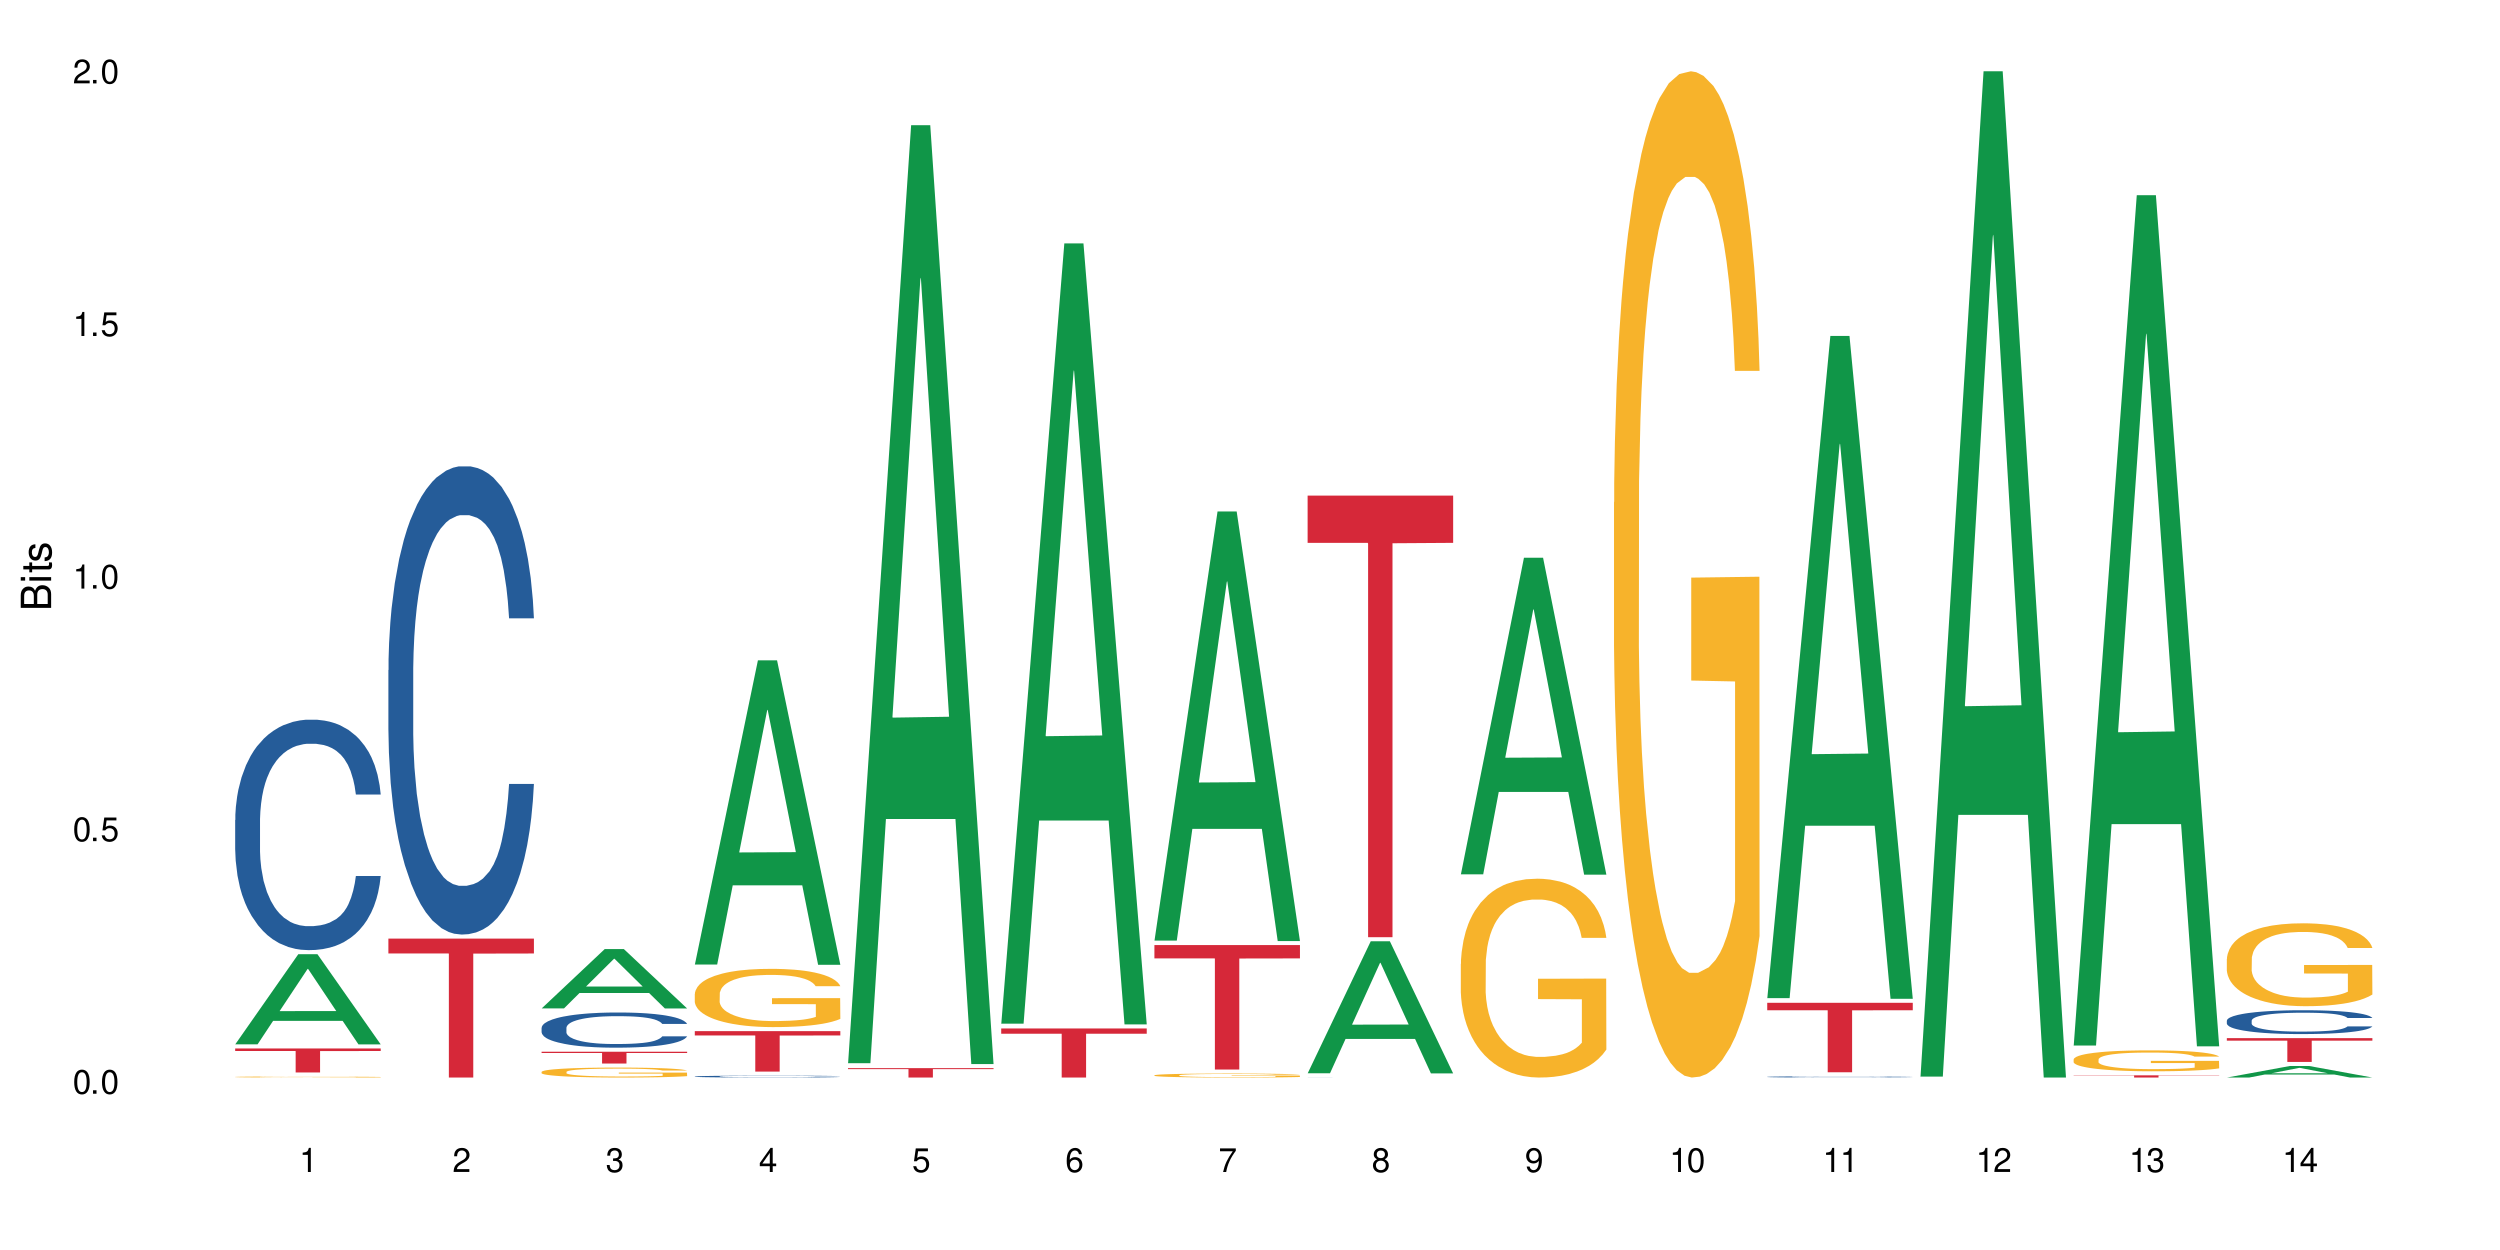<?xml version="1.0" encoding="UTF-8"?>
<svg xmlns="http://www.w3.org/2000/svg" xmlns:xlink="http://www.w3.org/1999/xlink" width="720" height="360" viewBox="0 0 720 360">
<defs>
<g>
<g id="glyph-0-0">
</g>
<g id="glyph-0-1">
<path d="M 2.641 -6.938 C 2 -6.938 1.422 -6.656 1.078 -6.172 C 0.641 -5.562 0.406 -4.641 0.406 -3.359 C 0.406 -1.016 1.188 0.219 2.641 0.219 C 4.078 0.219 4.859 -1.016 4.859 -3.297 C 4.859 -4.641 4.656 -5.547 4.203 -6.172 C 3.844 -6.656 3.281 -6.938 2.641 -6.938 Z M 2.641 -6.188 C 3.547 -6.188 4 -5.25 4 -3.375 C 4 -1.406 3.562 -0.484 2.625 -0.484 C 1.734 -0.484 1.281 -1.438 1.281 -3.344 C 1.281 -5.25 1.734 -6.188 2.641 -6.188 Z M 2.641 -6.188 "/>
</g>
<g id="glyph-0-2">
<path d="M 1.828 -1 L 0.828 -1 L 0.828 0 L 1.828 0 Z M 1.828 -1 "/>
</g>
<g id="glyph-0-3">
<path d="M 4.562 -6.797 L 1.062 -6.797 L 0.547 -3.094 L 1.328 -3.094 C 1.719 -3.562 2.047 -3.734 2.578 -3.734 C 3.484 -3.734 4.062 -3.109 4.062 -2.094 C 4.062 -1.125 3.484 -0.531 2.578 -0.531 C 1.828 -0.531 1.375 -0.906 1.188 -1.672 L 0.328 -1.672 C 0.453 -1.109 0.547 -0.844 0.75 -0.594 C 1.125 -0.078 1.828 0.219 2.594 0.219 C 3.969 0.219 4.922 -0.781 4.922 -2.219 C 4.922 -3.562 4.031 -4.484 2.719 -4.484 C 2.25 -4.484 1.859 -4.359 1.469 -4.062 L 1.734 -5.969 L 4.562 -5.969 Z M 4.562 -6.797 "/>
</g>
<g id="glyph-0-4">
<path d="M 2.484 -4.938 L 2.484 0 L 3.328 0 L 3.328 -6.938 L 2.766 -6.938 C 2.469 -5.875 2.281 -5.734 0.984 -5.562 L 0.984 -4.938 Z M 2.484 -4.938 "/>
</g>
<g id="glyph-0-5">
<path d="M 4.859 -0.828 L 1.281 -0.828 C 1.359 -1.406 1.672 -1.781 2.5 -2.281 L 3.469 -2.828 C 4.406 -3.344 4.906 -4.062 4.906 -4.906 C 4.906 -5.484 4.672 -6.031 4.266 -6.406 C 3.859 -6.766 3.375 -6.938 2.719 -6.938 C 1.859 -6.938 1.219 -6.625 0.844 -6.031 C 0.609 -5.672 0.5 -5.234 0.484 -4.531 L 1.328 -4.531 C 1.359 -5.016 1.406 -5.281 1.531 -5.516 C 1.75 -5.938 2.188 -6.203 2.703 -6.203 C 3.469 -6.203 4.031 -5.641 4.031 -4.891 C 4.031 -4.344 3.719 -3.859 3.125 -3.516 L 2.234 -3 C 0.812 -2.172 0.406 -1.531 0.328 -0.016 L 4.859 -0.016 Z M 4.859 -0.828 "/>
</g>
<g id="glyph-0-6">
<path d="M 2.125 -3.188 L 2.578 -3.188 C 3.5 -3.188 3.984 -2.766 3.984 -1.922 C 3.984 -1.062 3.469 -0.531 2.594 -0.531 C 1.656 -0.531 1.203 -1 1.156 -2.016 L 0.312 -2.016 C 0.344 -1.453 0.438 -1.094 0.609 -0.781 C 0.953 -0.109 1.625 0.219 2.547 0.219 C 3.953 0.219 4.859 -0.625 4.859 -1.938 C 4.859 -2.828 4.516 -3.297 3.703 -3.594 C 4.344 -3.844 4.656 -4.328 4.656 -5.031 C 4.656 -6.219 3.875 -6.938 2.578 -6.938 C 1.203 -6.938 0.484 -6.172 0.453 -4.703 L 1.297 -4.703 C 1.312 -5.125 1.344 -5.359 1.453 -5.578 C 1.641 -5.969 2.062 -6.203 2.594 -6.203 C 3.344 -6.203 3.797 -5.75 3.797 -5 C 3.797 -4.516 3.609 -4.219 3.25 -4.047 C 3.016 -3.953 2.703 -3.922 2.125 -3.906 Z M 2.125 -3.188 "/>
</g>
<g id="glyph-0-7">
<path d="M 3.141 -1.672 L 3.141 0 L 3.984 0 L 3.984 -1.672 L 4.984 -1.672 L 4.984 -2.438 L 3.984 -2.438 L 3.984 -6.938 L 3.359 -6.938 L 0.266 -2.578 L 0.266 -1.672 Z M 3.141 -2.438 L 1 -2.438 L 3.141 -5.5 Z M 3.141 -2.438 "/>
</g>
<g id="glyph-0-8">
<path d="M 4.781 -5.125 C 4.609 -6.266 3.891 -6.938 2.844 -6.938 C 2.094 -6.938 1.422 -6.578 1.031 -5.953 C 0.594 -5.266 0.406 -4.422 0.406 -3.172 C 0.406 -2 0.578 -1.25 0.984 -0.641 C 1.359 -0.078 1.953 0.219 2.703 0.219 C 3.984 0.219 4.922 -0.75 4.922 -2.094 C 4.922 -3.375 4.062 -4.281 2.844 -4.281 C 2.172 -4.281 1.641 -4.031 1.281 -3.516 C 1.281 -5.234 1.828 -6.188 2.797 -6.188 C 3.391 -6.188 3.797 -5.797 3.938 -5.125 Z M 2.734 -3.531 C 3.547 -3.531 4.062 -2.953 4.062 -2.031 C 4.062 -1.156 3.484 -0.531 2.703 -0.531 C 1.922 -0.531 1.328 -1.188 1.328 -2.078 C 1.328 -2.938 1.906 -3.531 2.734 -3.531 Z M 2.734 -3.531 "/>
</g>
<g id="glyph-0-9">
<path d="M 4.984 -6.797 L 0.438 -6.797 L 0.438 -5.969 L 4.109 -5.969 C 2.5 -3.656 1.828 -2.234 1.328 0 L 2.219 0 C 2.594 -2.172 3.453 -4.047 4.984 -6.094 Z M 4.984 -6.797 "/>
</g>
<g id="glyph-0-10">
<path d="M 3.75 -3.656 C 4.469 -4.094 4.688 -4.438 4.688 -5.078 C 4.688 -6.172 3.844 -6.938 2.641 -6.938 C 1.438 -6.938 0.594 -6.172 0.594 -5.094 C 0.594 -4.438 0.812 -4.094 1.516 -3.656 C 0.734 -3.266 0.359 -2.703 0.359 -1.922 C 0.359 -0.656 1.281 0.219 2.641 0.219 C 3.984 0.219 4.922 -0.656 4.922 -1.922 C 4.922 -2.703 4.531 -3.266 3.75 -3.656 Z M 2.641 -6.188 C 3.359 -6.188 3.812 -5.75 3.812 -5.062 C 3.812 -4.406 3.344 -3.984 2.641 -3.984 C 1.922 -3.984 1.453 -4.406 1.453 -5.078 C 1.453 -5.75 1.922 -6.188 2.641 -6.188 Z M 2.641 -3.266 C 3.484 -3.266 4.062 -2.719 4.062 -1.906 C 4.062 -1.078 3.484 -0.531 2.625 -0.531 C 1.797 -0.531 1.219 -1.094 1.219 -1.906 C 1.219 -2.719 1.781 -3.266 2.641 -3.266 Z M 2.641 -3.266 "/>
</g>
<g id="glyph-0-11">
<path d="M 0.516 -1.578 C 0.672 -0.453 1.406 0.219 2.438 0.219 C 3.188 0.219 3.859 -0.141 4.266 -0.766 C 4.688 -1.453 4.891 -2.297 4.891 -3.547 C 4.891 -4.719 4.703 -5.453 4.312 -6.078 C 3.938 -6.641 3.344 -6.938 2.594 -6.938 C 1.297 -6.938 0.359 -5.969 0.359 -4.625 C 0.359 -3.344 1.234 -2.453 2.453 -2.453 C 3.094 -2.453 3.578 -2.672 4.016 -3.203 C 4 -1.484 3.469 -0.531 2.5 -0.531 C 1.906 -0.531 1.484 -0.906 1.359 -1.578 Z M 2.578 -6.203 C 3.375 -6.203 3.969 -5.531 3.969 -4.641 C 3.969 -3.797 3.391 -3.188 2.547 -3.188 C 1.734 -3.188 1.234 -3.766 1.234 -4.688 C 1.234 -5.562 1.797 -6.203 2.578 -6.203 Z M 2.578 -6.203 "/>
</g>
<g id="glyph-1-0">
</g>
<g id="glyph-1-1">
<path d="M 0 -0.953 L 0 -4.891 C 0 -5.719 -0.234 -6.344 -0.734 -6.797 C -1.188 -7.234 -1.812 -7.469 -2.5 -7.469 C -3.547 -7.469 -4.188 -7 -4.625 -5.875 C -4.984 -6.688 -5.625 -7.094 -6.531 -7.094 C -7.172 -7.094 -7.734 -6.859 -8.141 -6.391 C -8.562 -5.922 -8.75 -5.344 -8.75 -4.5 L -8.75 -0.953 Z M -4.984 -2.062 L -7.766 -2.062 L -7.766 -4.219 C -7.766 -4.844 -7.688 -5.203 -7.453 -5.5 C -7.219 -5.812 -6.859 -5.969 -6.375 -5.969 C -5.891 -5.969 -5.531 -5.812 -5.297 -5.5 C -5.062 -5.203 -4.984 -4.844 -4.984 -4.219 Z M -0.984 -2.062 L -4 -2.062 L -4 -4.781 C -4 -5.766 -3.438 -6.359 -2.484 -6.359 C -1.547 -6.359 -0.984 -5.766 -0.984 -4.781 Z M -0.984 -2.062 "/>
</g>
<g id="glyph-1-2">
<path d="M -6.281 -1.797 L -6.281 -0.797 L 0 -0.797 L 0 -1.797 Z M -8.75 -1.797 L -8.75 -0.797 L -7.484 -0.797 L -7.484 -1.797 Z M -8.75 -1.797 "/>
</g>
<g id="glyph-1-3">
<path d="M -6.281 -3.047 L -6.281 -2.016 L -8.016 -2.016 L -8.016 -1.016 L -6.281 -1.016 L -6.281 -0.172 L -5.469 -0.172 L -5.469 -1.016 L -0.719 -1.016 C -0.078 -1.016 0.281 -1.453 0.281 -2.234 C 0.281 -2.5 0.25 -2.719 0.188 -3.047 L -0.641 -3.047 C -0.609 -2.906 -0.594 -2.766 -0.594 -2.562 C -0.594 -2.141 -0.719 -2.016 -1.156 -2.016 L -5.469 -2.016 L -5.469 -3.047 Z M -6.281 -3.047 "/>
</g>
<g id="glyph-1-4">
<path d="M -4.531 -5.25 C -5.766 -5.25 -6.469 -4.422 -6.469 -2.969 C -6.469 -1.516 -5.719 -0.562 -4.547 -0.562 C -3.562 -0.562 -3.094 -1.062 -2.734 -2.562 L -2.516 -3.484 C -2.344 -4.188 -2.094 -4.469 -1.641 -4.469 C -1.047 -4.469 -0.641 -3.875 -0.641 -3 C -0.641 -2.453 -0.797 -2 -1.062 -1.75 C -1.25 -1.594 -1.422 -1.531 -1.875 -1.469 L -1.875 -0.406 C -0.422 -0.453 0.281 -1.266 0.281 -2.922 C 0.281 -4.5 -0.5 -5.516 -1.719 -5.516 C -2.656 -5.516 -3.172 -4.984 -3.469 -3.734 L -3.703 -2.766 C -3.891 -1.953 -4.156 -1.609 -4.594 -1.609 C -5.188 -1.609 -5.547 -2.125 -5.547 -2.938 C -5.547 -3.75 -5.203 -4.172 -4.531 -4.203 Z M -4.531 -5.25 "/>
</g>
</g>
</defs>
<rect x="-72" y="-36" width="864" height="432" fill="rgb(100%, 100%, 100%)" fill-opacity="1"/>
<path fill-rule="nonzero" fill="rgb(6.275%, 58.824%, 28.235%)" fill-opacity="1" d="M 67.73 300.77 L 67.777 300.742 L 85.914 274.805 L 91.422 274.805 L 109.648 300.793 L 103.242 300.793 L 98.676 294.008 L 78.656 294.008 L 74.18 300.77 L 67.73 300.77 L 80.582 291.203 L 96.84 291.18 L 88.734 279.051 L 88.645 279.027 L 88.555 279.102 L 80.539 291.18 L 80.582 291.203 Z M 67.73 300.77 "/>
<path fill-rule="nonzero" fill="rgb(14.51%, 36.078%, 60%)" fill-opacity="1" d="M 67.73 236.16 L 67.781 236.102 L 67.781 234.645 L 67.934 232.34 L 68.293 229.43 L 68.652 227.43 L 69.57 223.852 L 70.848 220.395 L 72.18 217.723 L 73.148 216.148 L 74.02 214.934 L 76.012 212.691 L 77.289 211.539 L 78.672 210.508 L 80.355 209.477 L 81.582 208.871 L 84.344 207.898 L 86.391 207.477 L 87.973 207.293 L 91.398 207.293 L 93.441 207.535 L 94.926 207.84 L 96.562 208.324 L 97.941 208.871 L 100.344 210.203 L 102.492 211.902 L 103.461 212.871 L 104.996 214.754 L 106.172 216.57 L 106.988 218.148 L 107.91 220.395 L 108.727 223.121 L 109.34 226.215 L 109.648 228.824 L 102.492 228.824 L 102.133 226.398 L 101.723 224.516 L 100.957 222.031 L 100.191 220.273 L 99.117 218.512 L 98.145 217.359 L 96.816 216.207 L 95.641 215.48 L 94.414 214.934 L 93.238 214.57 L 90.988 214.207 L 88.383 214.207 L 87.41 214.328 L 85.418 214.812 L 84.344 215.238 L 82.812 216.086 L 81.738 216.875 L 80.461 218.09 L 79.59 219.121 L 78.516 220.695 L 77.75 222.09 L 76.883 224.094 L 76.371 225.609 L 75.91 227.305 L 75.5 229.309 L 75.195 231.43 L 74.988 233.676 L 74.887 235.859 L 74.887 245.258 L 74.988 247.441 L 75.246 249.988 L 75.91 253.688 L 76.883 256.902 L 78.004 259.449 L 79.078 261.27 L 79.691 262.117 L 80.512 263.09 L 81.789 264.301 L 83.629 265.516 L 84.703 266 L 86.34 266.484 L 88.023 266.727 L 90.273 266.727 L 92.27 266.484 L 93.598 266.18 L 94.977 265.695 L 96.867 264.664 L 98.043 263.695 L 99.066 262.543 L 99.832 261.391 L 100.344 260.422 L 101.109 258.539 L 101.723 256.477 L 102.184 254.355 L 102.492 252.293 L 109.648 252.293 L 109.34 254.719 L 108.883 257.086 L 108.422 258.844 L 107.707 260.965 L 106.887 262.848 L 105.711 264.969 L 104.742 266.363 L 103.461 267.879 L 102.285 269.031 L 101.008 270.062 L 99.117 271.277 L 97.891 271.883 L 96.562 272.43 L 94.977 272.914 L 92.984 273.336 L 90.836 273.582 L 88.844 273.641 L 86.695 273.52 L 85.109 273.277 L 83.016 272.73 L 80.41 271.641 L 78.516 270.488 L 77.035 269.336 L 75.758 268.121 L 74.324 266.484 L 72.484 263.816 L 71.359 261.754 L 70.594 260.055 L 69.723 257.691 L 69.109 255.566 L 68.395 252.172 L 67.883 247.867 L 67.73 244.531 Z M 67.73 236.16 "/>
<path fill-rule="nonzero" fill="rgb(96.863%, 70.196%, 16.863%)" fill-opacity="1" d="M 67.73 310.16 L 67.781 310.16 L 67.781 310.152 L 67.988 310.141 L 68.496 310.125 L 69.164 310.109 L 69.879 310.098 L 70.34 310.094 L 71.105 310.082 L 71.77 310.078 L 73.457 310.066 L 75.602 310.055 L 76.777 310.047 L 78.109 310.043 L 80 310.039 L 80.867 310.035 L 83.527 310.031 L 86.543 310.031 L 89.863 310.027 L 91.398 310.027 L 93.496 310.031 L 96.355 310.031 L 97.992 310.035 L 99.27 310.039 L 100.602 310.043 L 102.234 310.047 L 103.77 310.055 L 106.223 310.07 L 107.246 310.078 L 108.113 310.09 L 108.883 310.102 L 109.34 310.109 L 109.648 310.117 L 102.543 310.117 L 102.133 310.109 L 101.672 310.102 L 100.141 310.086 L 99.375 310.082 L 97.941 310.074 L 96.715 310.07 L 95.18 310.066 L 93.699 310.062 L 85.828 310.062 L 84.395 310.066 L 83.375 310.066 L 81.941 310.07 L 81.074 310.074 L 80.562 310.078 L 79.027 310.086 L 78.004 310.094 L 77.445 310.098 L 76.727 310.105 L 76.215 310.113 L 75.652 310.125 L 75.348 310.133 L 74.938 310.152 L 74.887 310.203 L 75.039 310.211 L 75.348 310.223 L 75.758 310.234 L 76.371 310.246 L 76.984 310.254 L 78.059 310.262 L 78.977 310.27 L 79.691 310.277 L 81.074 310.281 L 81.637 310.285 L 82.965 310.289 L 84.344 310.293 L 86.031 310.297 L 87.309 310.301 L 95.027 310.301 L 96.969 310.297 L 98.301 310.293 L 99.168 310.293 L 100.242 310.289 L 101.008 310.285 L 101.723 310.285 L 102.594 310.277 L 102.594 310.211 L 89.969 310.211 L 89.969 310.18 L 109.598 310.18 L 109.648 310.289 L 108.574 310.297 L 107.246 310.305 L 105.969 310.309 L 104.637 310.316 L 102.746 310.32 L 101.215 310.324 L 98.863 310.328 L 96.715 310.328 L 94.465 310.332 L 85.777 310.332 L 83.988 310.328 L 80.715 310.32 L 78.672 310.316 L 77.34 310.312 L 74.582 310.297 L 73.355 310.289 L 72.535 310.285 L 71.719 310.277 L 70.848 310.27 L 70.031 310.262 L 69.418 310.254 L 68.855 310.242 L 68.445 310.234 L 68.039 310.219 L 67.832 310.211 L 67.73 310.203 Z M 67.73 310.16 "/>
<path fill-rule="nonzero" fill="rgb(83.922%, 15.686%, 22.353%)" fill-opacity="1" d="M 67.73 301.957 L 109.648 301.957 L 109.648 302.695 L 92.18 302.703 L 92.18 308.863 L 85.148 308.863 L 85.148 302.711 L 85.047 302.695 L 67.73 302.695 Z M 67.73 301.957 "/>
<path fill-rule="nonzero" fill="rgb(14.51%, 36.078%, 60%)" fill-opacity="1" d="M 111.855 192.988 L 111.906 192.863 L 111.906 189.906 L 112.059 185.223 L 112.418 179.305 L 112.773 175.238 L 113.695 167.969 L 114.973 160.941 L 116.301 155.52 L 117.273 152.312 L 118.141 149.848 L 120.137 145.289 L 121.414 142.945 L 122.793 140.852 L 124.48 138.758 L 125.707 137.523 L 128.469 135.551 L 130.512 134.688 L 132.098 134.32 L 135.523 134.32 L 137.566 134.812 L 139.047 135.43 L 140.684 136.414 L 142.066 137.523 L 144.469 140.234 L 146.613 143.688 L 147.586 145.66 L 149.117 149.48 L 150.293 153.176 L 151.113 156.383 L 152.031 160.941 L 152.852 166.488 L 153.465 172.773 L 153.77 178.074 L 146.613 178.074 L 146.258 173.145 L 145.848 169.324 L 145.082 164.27 L 144.312 160.695 L 143.242 157.121 L 142.27 154.777 L 140.941 152.438 L 139.766 150.957 L 138.539 149.848 L 137.363 149.109 L 135.113 148.371 L 132.504 148.371 L 131.535 148.617 L 129.539 149.602 L 128.469 150.465 L 126.934 152.191 L 125.859 153.793 L 124.582 156.258 L 123.715 158.352 L 122.641 161.559 L 121.875 164.395 L 121.004 168.461 L 120.492 171.543 L 120.031 174.992 L 119.625 179.059 L 119.316 183.375 L 119.113 187.934 L 119.012 192.371 L 119.012 211.477 L 119.113 215.914 L 119.367 221.09 L 120.031 228.605 L 121.004 235.141 L 122.129 240.316 L 123.203 244.016 L 123.816 245.738 L 124.633 247.711 L 125.91 250.176 L 127.75 252.641 L 128.824 253.629 L 130.461 254.613 L 132.148 255.105 L 134.398 255.105 L 136.391 254.613 L 137.719 253.996 L 139.102 253.012 L 140.992 250.918 L 142.168 248.945 L 143.188 246.602 L 143.957 244.262 L 144.469 242.289 L 145.234 238.469 L 145.848 234.277 L 146.309 229.965 L 146.613 225.773 L 153.77 225.773 L 153.465 230.703 L 153.004 235.508 L 152.543 239.082 L 151.828 243.398 L 151.012 247.219 L 149.836 251.531 L 148.863 254.367 L 147.586 257.449 L 146.41 259.789 L 145.133 261.887 L 143.242 264.352 L 142.012 265.582 L 140.684 266.691 L 139.102 267.68 L 137.105 268.543 L 134.961 269.035 L 132.965 269.156 L 130.82 268.91 L 129.234 268.418 L 127.137 267.309 L 124.531 265.09 L 122.641 262.75 L 121.156 260.406 L 119.879 257.941 L 118.449 254.613 L 116.609 249.191 L 115.484 245 L 114.715 241.551 L 113.848 236.742 L 113.234 232.43 L 112.52 225.527 L 112.008 216.773 L 111.855 209.996 Z M 111.855 192.988 "/>
<path fill-rule="nonzero" fill="rgb(83.922%, 15.686%, 22.353%)" fill-opacity="1" d="M 111.855 270.32 L 153.77 270.32 L 153.77 274.605 L 136.301 274.641 L 136.301 310.332 L 129.273 310.332 L 129.273 274.68 L 129.172 274.605 L 111.855 274.605 Z M 111.855 270.32 "/>
<path fill-rule="nonzero" fill="rgb(6.275%, 58.824%, 28.235%)" fill-opacity="1" d="M 155.977 290.426 L 156.023 290.41 L 174.16 273.332 L 179.668 273.332 L 197.895 290.445 L 191.488 290.445 L 186.922 285.977 L 166.902 285.977 L 162.426 290.426 L 155.977 290.426 L 168.828 284.129 L 185.086 284.113 L 176.98 276.129 L 176.891 276.109 L 176.801 276.16 L 168.785 284.113 L 168.828 284.129 Z M 155.977 290.426 "/>
<path fill-rule="nonzero" fill="rgb(14.51%, 36.078%, 60%)" fill-opacity="1" d="M 155.977 296.012 L 156.027 296.004 L 156.027 295.781 L 156.18 295.43 L 156.539 294.984 L 156.898 294.68 L 157.816 294.133 L 159.094 293.605 L 160.426 293.199 L 161.395 292.957 L 162.266 292.773 L 164.258 292.43 L 165.535 292.254 L 166.918 292.098 L 168.602 291.941 L 169.828 291.848 L 172.59 291.699 L 174.637 291.637 L 176.219 291.605 L 179.645 291.605 L 181.688 291.645 L 183.172 291.691 L 184.809 291.766 L 186.188 291.848 L 188.59 292.051 L 190.738 292.312 L 191.707 292.457 L 193.242 292.746 L 194.418 293.023 L 195.234 293.266 L 196.156 293.605 L 196.973 294.023 L 197.586 294.496 L 197.895 294.895 L 190.738 294.895 L 190.379 294.523 L 189.969 294.234 L 189.203 293.855 L 188.438 293.586 L 187.363 293.32 L 186.391 293.145 L 185.062 292.969 L 183.887 292.855 L 182.66 292.773 L 181.484 292.719 L 179.234 292.664 L 176.629 292.664 L 175.656 292.68 L 173.664 292.754 L 172.59 292.82 L 171.059 292.949 L 169.984 293.07 L 168.707 293.254 L 167.836 293.41 L 166.762 293.652 L 165.996 293.867 L 165.129 294.172 L 164.617 294.402 L 164.156 294.66 L 163.746 294.969 L 163.441 295.289 L 163.234 295.633 L 163.133 295.965 L 163.133 297.402 L 163.234 297.734 L 163.492 298.121 L 164.156 298.688 L 165.129 299.176 L 166.25 299.566 L 167.324 299.844 L 167.938 299.973 L 168.758 300.121 L 170.035 300.309 L 171.875 300.492 L 172.949 300.566 L 174.582 300.641 L 176.27 300.676 L 178.52 300.676 L 180.512 300.641 L 181.844 300.594 L 183.223 300.52 L 185.113 300.363 L 186.289 300.215 L 187.312 300.039 L 188.078 299.863 L 188.59 299.715 L 189.355 299.426 L 189.969 299.113 L 190.43 298.789 L 190.738 298.473 L 197.895 298.473 L 197.586 298.844 L 197.129 299.207 L 196.668 299.473 L 195.953 299.797 L 195.133 300.086 L 193.957 300.41 L 192.988 300.621 L 191.707 300.852 L 190.531 301.027 L 189.254 301.188 L 187.363 301.371 L 186.137 301.465 L 184.809 301.547 L 183.223 301.621 L 181.23 301.688 L 179.082 301.723 L 177.09 301.73 L 174.941 301.715 L 173.355 301.676 L 171.262 301.594 L 168.652 301.426 L 166.762 301.25 L 165.281 301.074 L 164.004 300.891 L 162.57 300.641 L 160.73 300.234 L 159.605 299.918 L 158.84 299.66 L 157.969 299.297 L 157.355 298.973 L 156.641 298.457 L 156.129 297.797 L 155.977 297.289 Z M 155.977 296.012 "/>
<path fill-rule="nonzero" fill="rgb(96.863%, 70.196%, 16.863%)" fill-opacity="1" d="M 155.977 308.691 L 156.027 308.691 L 156.027 308.637 L 156.234 308.52 L 156.742 308.359 L 157.41 308.223 L 158.125 308.121 L 158.582 308.066 L 159.352 307.984 L 160.016 307.93 L 161.703 307.809 L 163.848 307.699 L 165.023 307.652 L 166.355 307.609 L 168.246 307.559 L 169.113 307.539 L 171.773 307.5 L 174.789 307.473 L 178.109 307.465 L 179.645 307.469 L 181.742 307.477 L 184.602 307.508 L 186.238 307.531 L 187.516 307.559 L 188.848 307.594 L 190.48 307.645 L 192.016 307.707 L 193.242 307.77 L 194.469 307.852 L 195.492 307.934 L 196.359 308.023 L 197.129 308.137 L 197.586 308.227 L 197.895 308.32 L 190.789 308.32 L 190.379 308.227 L 189.918 308.156 L 189.152 308.07 L 188.387 308.008 L 187.617 307.957 L 186.188 307.891 L 184.961 307.848 L 183.426 307.809 L 181.945 307.785 L 180.258 307.77 L 179.234 307.766 L 176.527 307.766 L 174.074 307.785 L 172.641 307.805 L 171.617 307.828 L 170.188 307.867 L 169.32 307.898 L 168.809 307.918 L 167.273 308 L 166.25 308.074 L 165.688 308.121 L 164.973 308.199 L 164.461 308.27 L 163.898 308.375 L 163.594 308.453 L 163.184 308.633 L 163.133 309.105 L 163.285 309.203 L 163.594 309.312 L 164.004 309.406 L 164.617 309.504 L 165.23 309.582 L 166.305 309.684 L 167.223 309.75 L 167.938 309.797 L 169.32 309.867 L 169.883 309.891 L 171.211 309.938 L 172.59 309.973 L 174.277 310.004 L 175.555 310.02 L 177.602 310.035 L 180.207 310.035 L 183.273 310.02 L 185.215 309.996 L 186.547 309.977 L 187.414 309.957 L 188.488 309.93 L 189.254 309.902 L 189.969 309.875 L 190.84 309.828 L 190.84 309.203 L 178.215 309.199 L 178.215 308.906 L 197.844 308.906 L 197.895 309.93 L 196.82 310 L 195.492 310.066 L 194.215 310.121 L 192.883 310.164 L 190.992 310.215 L 189.461 310.246 L 187.109 310.281 L 184.961 310.305 L 182.711 310.32 L 180.719 310.328 L 178.367 310.332 L 176.27 310.328 L 174.023 310.312 L 172.234 310.289 L 170.598 310.266 L 168.961 310.23 L 166.918 310.176 L 165.586 310.129 L 164.207 310.074 L 162.828 310.012 L 161.602 309.941 L 160.781 309.883 L 159.965 309.82 L 159.094 309.742 L 158.277 309.652 L 157.664 309.574 L 157.102 309.48 L 156.691 309.395 L 156.285 309.277 L 156.078 309.184 L 155.977 309.102 Z M 155.977 308.691 "/>
<path fill-rule="nonzero" fill="rgb(83.922%, 15.686%, 22.353%)" fill-opacity="1" d="M 155.977 302.895 L 197.895 302.895 L 197.895 303.262 L 180.426 303.262 L 180.426 306.301 L 173.395 306.301 L 173.395 303.266 L 173.293 303.262 L 155.977 303.262 Z M 155.977 302.895 "/>
<path fill-rule="nonzero" fill="rgb(6.275%, 58.824%, 28.235%)" fill-opacity="1" d="M 200.102 277.781 L 200.145 277.699 L 218.281 190.168 L 223.789 190.168 L 242.016 277.863 L 235.613 277.863 L 231.047 254.973 L 211.027 254.973 L 206.547 277.781 L 200.102 277.781 L 212.953 245.504 L 229.207 245.418 L 221.102 204.496 L 221.012 204.41 L 220.926 204.66 L 212.906 245.418 L 212.953 245.504 Z M 200.102 277.781 "/>
<path fill-rule="nonzero" fill="rgb(14.51%, 36.078%, 60%)" fill-opacity="1" d="M 200.102 310.023 L 200.152 310.023 L 200.152 310.012 L 200.305 309.992 L 200.664 309.969 L 201.02 309.953 L 201.941 309.922 L 203.219 309.895 L 204.547 309.875 L 205.52 309.859 L 206.387 309.852 L 208.383 309.832 L 209.66 309.824 L 211.039 309.812 L 212.727 309.805 L 213.953 309.801 L 216.715 309.793 L 218.758 309.789 L 225.812 309.789 L 227.293 309.793 L 228.93 309.797 L 230.312 309.801 L 232.715 309.812 L 234.859 309.824 L 235.832 309.832 L 237.363 309.848 L 238.539 309.863 L 239.359 309.875 L 240.277 309.895 L 241.098 309.918 L 241.711 309.941 L 242.016 309.965 L 234.859 309.965 L 234.504 309.945 L 234.094 309.93 L 233.328 309.91 L 232.559 309.895 L 231.488 309.879 L 230.516 309.871 L 229.188 309.859 L 228.012 309.855 L 226.785 309.852 L 225.609 309.848 L 223.359 309.844 L 219.781 309.844 L 217.785 309.848 L 216.715 309.852 L 215.18 309.859 L 214.105 309.867 L 212.828 309.875 L 211.961 309.883 L 210.887 309.898 L 210.117 309.91 L 209.25 309.926 L 208.738 309.938 L 208.277 309.953 L 207.871 309.969 L 207.562 309.984 L 207.359 310.004 L 207.258 310.023 L 207.258 310.098 L 207.359 310.117 L 207.613 310.137 L 208.277 310.168 L 209.25 310.195 L 210.375 310.215 L 211.449 310.23 L 212.062 310.238 L 212.879 310.246 L 214.156 310.254 L 215.996 310.266 L 217.07 310.27 L 218.707 310.273 L 220.395 310.277 L 222.645 310.277 L 224.637 310.273 L 225.965 310.27 L 227.348 310.266 L 229.238 310.258 L 230.414 310.25 L 231.434 310.242 L 232.203 310.23 L 232.715 310.223 L 233.48 310.207 L 234.094 310.191 L 234.555 310.176 L 234.859 310.156 L 242.016 310.156 L 241.711 310.176 L 241.25 310.195 L 240.789 310.211 L 240.074 310.227 L 239.258 310.242 L 238.082 310.262 L 237.109 310.273 L 235.832 310.285 L 234.656 310.293 L 233.379 310.305 L 231.488 310.312 L 230.258 310.316 L 228.93 310.324 L 227.348 310.328 L 225.352 310.328 L 223.207 310.332 L 219.066 310.332 L 217.48 310.328 L 215.383 310.324 L 212.777 310.316 L 210.887 310.305 L 209.402 310.297 L 208.125 310.285 L 206.695 310.273 L 204.855 310.25 L 203.73 310.234 L 202.961 310.223 L 202.094 310.203 L 201.48 310.184 L 200.766 310.156 L 200.254 310.121 L 200.102 310.094 Z M 200.102 310.023 "/>
<path fill-rule="nonzero" fill="rgb(96.863%, 70.196%, 16.863%)" fill-opacity="1" d="M 200.102 286.215 L 200.152 286.199 L 200.152 285.895 L 200.355 285.203 L 200.867 284.254 L 201.531 283.473 L 202.246 282.859 L 202.707 282.535 L 203.473 282.078 L 204.137 281.738 L 205.824 281.051 L 207.973 280.406 L 209.148 280.133 L 210.477 279.871 L 212.367 279.578 L 213.238 279.473 L 215.895 279.227 L 218.91 279.074 L 222.234 279.027 L 223.77 279.043 L 225.863 279.105 L 228.727 279.273 L 230.363 279.426 L 231.641 279.578 L 232.969 279.777 L 234.605 280.086 L 236.137 280.453 L 237.363 280.82 L 238.594 281.281 L 239.613 281.77 L 240.484 282.309 L 241.25 282.949 L 241.711 283.488 L 242.016 284.023 L 234.91 284.023 L 234.504 283.488 L 234.043 283.074 L 233.277 282.566 L 232.508 282.199 L 231.742 281.91 L 230.312 281.512 L 229.082 281.266 L 227.551 281.051 L 226.066 280.914 L 224.383 280.82 L 223.359 280.789 L 220.648 280.789 L 218.195 280.898 L 216.766 281.02 L 215.742 281.141 L 214.312 281.371 L 213.441 281.555 L 212.93 281.68 L 211.398 282.152 L 210.375 282.582 L 209.812 282.875 L 209.098 283.332 L 208.586 283.746 L 208.023 284.359 L 207.715 284.82 L 207.309 285.863 L 207.258 288.621 L 207.41 289.203 L 207.715 289.832 L 208.125 290.383 L 208.738 290.965 L 209.352 291.41 L 210.426 292.008 L 211.348 292.406 L 212.062 292.664 L 213.441 293.078 L 214.004 293.219 L 215.332 293.492 L 216.715 293.707 L 218.398 293.891 L 219.68 293.984 L 221.723 294.059 L 224.328 294.059 L 227.398 293.969 L 229.34 293.844 L 230.668 293.723 L 231.539 293.617 L 232.609 293.445 L 233.379 293.293 L 234.094 293.125 L 234.961 292.863 L 234.961 289.203 L 222.336 289.188 L 222.336 287.473 L 241.965 287.457 L 242.016 293.445 L 240.941 293.859 L 239.613 294.258 L 238.336 294.566 L 237.008 294.828 L 235.117 295.117 L 233.582 295.301 L 231.23 295.516 L 229.082 295.652 L 226.836 295.746 L 224.84 295.793 L 222.488 295.809 L 220.395 295.777 L 218.145 295.684 L 216.355 295.562 L 214.719 295.41 L 213.082 295.211 L 211.039 294.887 L 209.711 294.629 L 208.328 294.305 L 206.949 293.922 L 205.723 293.508 L 204.906 293.188 L 204.086 292.82 L 203.219 292.359 L 202.398 291.84 L 201.785 291.363 L 201.223 290.828 L 200.816 290.32 L 200.406 289.633 L 200.203 289.078 L 200.102 288.605 Z M 200.102 286.215 "/>
<path fill-rule="nonzero" fill="rgb(83.922%, 15.686%, 22.353%)" fill-opacity="1" d="M 200.102 296.973 L 242.016 296.973 L 242.016 298.219 L 224.547 298.23 L 224.547 308.625 L 217.52 308.625 L 217.52 298.238 L 217.418 298.219 L 200.102 298.219 Z M 200.102 296.973 "/>
<path fill-rule="nonzero" fill="rgb(6.275%, 58.824%, 28.235%)" fill-opacity="1" d="M 244.223 306.199 L 244.27 305.945 L 262.406 36.062 L 267.914 36.062 L 286.141 306.453 L 279.734 306.453 L 275.168 235.871 L 255.148 235.871 L 250.672 306.199 L 244.223 306.199 L 257.074 206.676 L 273.332 206.422 L 265.227 80.238 L 265.137 79.984 L 265.047 80.746 L 257.031 206.422 L 257.074 206.676 Z M 244.223 306.199 "/>
<path fill-rule="nonzero" fill="rgb(83.922%, 15.686%, 22.353%)" fill-opacity="1" d="M 244.223 307.617 L 286.141 307.617 L 286.141 307.906 L 268.672 307.91 L 268.672 310.332 L 261.641 310.332 L 261.641 307.914 L 261.539 307.906 L 244.223 307.906 Z M 244.223 307.617 "/>
<path fill-rule="nonzero" fill="rgb(6.275%, 58.824%, 28.235%)" fill-opacity="1" d="M 288.348 294.82 L 288.391 294.609 L 306.527 70.098 L 312.035 70.098 L 330.262 295.031 L 323.859 295.031 L 319.289 236.316 L 299.273 236.316 L 294.793 294.82 L 288.348 294.82 L 301.199 212.027 L 317.453 211.816 L 309.348 106.848 L 309.258 106.633 L 309.172 107.27 L 301.152 211.816 L 301.199 212.027 Z M 288.348 294.82 "/>
<path fill-rule="nonzero" fill="rgb(83.922%, 15.686%, 22.353%)" fill-opacity="1" d="M 288.348 296.195 L 330.262 296.195 L 330.262 297.711 L 312.793 297.723 L 312.793 310.332 L 305.766 310.332 L 305.766 297.734 L 305.664 297.711 L 288.348 297.711 Z M 288.348 296.195 "/>
<path fill-rule="nonzero" fill="rgb(6.275%, 58.824%, 28.235%)" fill-opacity="1" d="M 332.469 270.902 L 332.512 270.785 L 350.652 147.301 L 356.16 147.301 L 374.387 271.02 L 367.98 271.02 L 363.414 238.723 L 343.395 238.723 L 338.918 270.902 L 332.469 270.902 L 345.32 225.363 L 361.578 225.246 L 353.473 167.512 L 353.383 167.395 L 353.293 167.746 L 345.277 225.246 L 345.32 225.363 Z M 332.469 270.902 "/>
<path fill-rule="nonzero" fill="rgb(96.863%, 70.196%, 16.863%)" fill-opacity="1" d="M 332.469 309.676 L 332.52 309.676 L 332.52 309.652 L 332.723 309.605 L 333.234 309.543 L 333.898 309.488 L 334.617 309.445 L 335.074 309.426 L 335.844 309.391 L 336.508 309.371 L 338.195 309.32 L 340.34 309.277 L 341.516 309.258 L 342.848 309.242 L 344.738 309.223 L 345.605 309.215 L 348.266 309.199 L 351.281 309.188 L 354.602 309.184 L 356.137 309.184 L 358.23 309.188 L 361.094 309.199 L 362.73 309.211 L 364.008 309.223 L 365.336 309.234 L 366.973 309.258 L 368.508 309.281 L 369.734 309.305 L 370.961 309.34 L 371.984 309.371 L 372.852 309.406 L 373.617 309.453 L 374.078 309.488 L 374.387 309.527 L 367.281 309.527 L 366.871 309.488 L 366.41 309.461 L 365.645 309.426 L 364.879 309.402 L 364.109 309.383 L 362.68 309.355 L 361.453 309.336 L 359.918 309.32 L 358.438 309.312 L 356.75 309.305 L 353.02 309.305 L 350.566 309.312 L 349.133 309.32 L 348.109 309.328 L 346.68 309.344 L 345.812 309.355 L 345.301 309.363 L 343.766 309.398 L 342.742 309.426 L 342.18 309.445 L 341.465 309.477 L 340.953 309.508 L 340.391 309.547 L 340.086 309.582 L 339.676 309.652 L 339.625 309.84 L 339.777 309.879 L 340.086 309.922 L 340.496 309.961 L 341.109 310 L 341.723 310.031 L 342.793 310.07 L 343.715 310.098 L 344.43 310.117 L 345.812 310.145 L 346.371 310.156 L 347.703 310.176 L 349.082 310.188 L 350.77 310.203 L 352.047 310.207 L 354.094 310.211 L 356.699 310.211 L 359.766 310.207 L 361.707 310.199 L 363.039 310.191 L 363.906 310.184 L 364.98 310.172 L 365.746 310.16 L 366.461 310.148 L 367.332 310.133 L 367.332 309.879 L 354.707 309.879 L 354.707 309.762 L 374.336 309.762 L 374.387 310.172 L 373.312 310.199 L 371.984 310.227 L 370.707 310.246 L 369.375 310.266 L 367.484 310.285 L 365.953 310.297 L 363.602 310.312 L 361.453 310.32 L 359.203 310.328 L 357.211 310.332 L 352.762 310.332 L 350.512 310.324 L 348.723 310.316 L 347.09 310.305 L 345.453 310.293 L 343.406 310.27 L 342.078 310.25 L 340.699 310.23 L 339.32 310.203 L 338.094 310.176 L 337.273 310.152 L 336.457 310.129 L 335.586 310.098 L 334.77 310.062 L 334.156 310.027 L 333.594 309.992 L 333.184 309.957 L 332.777 309.91 L 332.57 309.871 L 332.469 309.84 Z M 332.469 309.676 "/>
<path fill-rule="nonzero" fill="rgb(83.922%, 15.686%, 22.353%)" fill-opacity="1" d="M 332.469 272.18 L 374.387 272.18 L 374.387 276.02 L 356.918 276.051 L 356.918 308.02 L 349.887 308.02 L 349.887 276.086 L 349.785 276.02 L 332.469 276.02 Z M 332.469 272.18 "/>
<path fill-rule="nonzero" fill="rgb(6.275%, 58.824%, 28.235%)" fill-opacity="1" d="M 376.594 309.109 L 376.637 309.074 L 394.773 271.086 L 400.281 271.086 L 418.508 309.145 L 412.105 309.145 L 407.535 299.211 L 387.52 299.211 L 383.039 309.109 L 376.594 309.109 L 389.445 295.102 L 405.699 295.062 L 397.594 277.305 L 397.504 277.27 L 397.414 277.375 L 389.398 295.062 L 389.445 295.102 Z M 376.594 309.109 "/>
<path fill-rule="nonzero" fill="rgb(14.51%, 36.078%, 60%)" fill-opacity="1" d="M 376.594 310.32 L 376.645 310.32 L 376.645 310.316 L 377.512 310.316 L 378.434 310.312 L 382.879 310.312 L 384.871 310.309 L 412.324 310.309 L 413.855 310.312 L 417.59 310.312 L 418.203 310.316 L 418.508 310.316 L 410.996 310.316 L 410.586 310.312 L 403.277 310.312 L 402.102 310.309 L 396.273 310.309 L 394.277 310.312 L 385.742 310.312 L 385.23 310.316 L 383.852 310.316 L 383.75 310.32 L 383.852 310.324 L 384.77 310.324 L 385.742 310.328 L 409.973 310.328 L 410.586 310.324 L 418.508 310.324 L 418.203 310.324 L 417.742 310.328 L 413.602 310.328 L 412.324 310.332 L 384.617 310.332 L 383.188 310.328 L 378.586 310.328 L 377.973 310.324 L 376.746 310.324 Z M 376.594 310.32 "/>
<path fill-rule="nonzero" fill="rgb(83.922%, 15.686%, 22.353%)" fill-opacity="1" d="M 376.594 142.727 L 418.508 142.727 L 418.508 156.34 L 401.039 156.461 L 401.039 269.922 L 394.012 269.922 L 394.012 156.578 L 393.91 156.34 L 376.594 156.34 Z M 376.594 142.727 "/>
<path fill-rule="nonzero" fill="rgb(6.275%, 58.824%, 28.235%)" fill-opacity="1" d="M 420.715 251.816 L 420.758 251.73 L 438.898 160.637 L 444.406 160.637 L 462.633 251.902 L 456.227 251.902 L 451.66 228.078 L 431.641 228.078 L 427.164 251.816 L 420.715 251.816 L 433.566 218.223 L 449.824 218.137 L 441.719 175.547 L 441.629 175.461 L 441.539 175.719 L 433.523 218.137 L 433.566 218.223 Z M 420.715 251.816 "/>
<path fill-rule="nonzero" fill="rgb(96.863%, 70.196%, 16.863%)" fill-opacity="1" d="M 420.715 277.594 L 420.766 277.539 L 420.766 276.496 L 420.969 274.141 L 421.48 270.898 L 422.145 268.23 L 422.863 266.141 L 423.32 265.039 L 424.09 263.473 L 424.754 262.32 L 426.441 259.969 L 428.586 257.77 L 429.762 256.828 L 431.094 255.941 L 432.984 254.945 L 433.852 254.582 L 436.512 253.746 L 439.527 253.223 L 442.848 253.062 L 444.383 253.117 L 446.477 253.324 L 449.34 253.902 L 450.977 254.426 L 452.254 254.945 L 453.582 255.629 L 455.219 256.672 L 456.754 257.93 L 457.98 259.184 L 459.207 260.754 L 460.23 262.426 L 461.098 264.258 L 461.863 266.453 L 462.324 268.285 L 462.633 270.113 L 455.527 270.113 L 455.117 268.285 L 454.656 266.871 L 453.891 265.145 L 453.125 263.891 L 452.355 262.898 L 450.926 261.535 L 449.699 260.699 L 448.164 259.969 L 446.684 259.496 L 444.996 259.184 L 443.973 259.078 L 441.266 259.078 L 438.812 259.445 L 437.379 259.863 L 436.355 260.281 L 434.926 261.066 L 434.059 261.695 L 433.547 262.113 L 432.012 263.734 L 430.988 265.199 L 430.426 266.191 L 429.711 267.762 L 429.199 269.172 L 428.637 271.266 L 428.332 272.832 L 427.922 276.391 L 427.871 285.805 L 428.023 287.793 L 428.332 289.938 L 428.742 291.82 L 429.355 293.805 L 429.969 295.324 L 431.039 297.363 L 431.961 298.723 L 432.676 299.609 L 434.059 301.023 L 434.617 301.492 L 435.949 302.434 L 437.328 303.168 L 439.016 303.797 L 440.293 304.109 L 442.336 304.371 L 444.945 304.371 L 448.012 304.055 L 449.953 303.637 L 451.285 303.219 L 452.152 302.855 L 453.227 302.277 L 453.992 301.754 L 454.707 301.18 L 455.578 300.289 L 455.578 287.793 L 442.953 287.738 L 442.953 281.883 L 462.582 281.828 L 462.633 302.277 L 461.559 303.691 L 460.23 305.051 L 458.953 306.098 L 457.621 306.984 L 455.73 307.98 L 454.195 308.605 L 451.848 309.34 L 449.699 309.809 L 447.449 310.125 L 445.457 310.281 L 443.105 310.332 L 441.008 310.227 L 438.758 309.914 L 436.969 309.496 L 435.336 308.973 L 433.699 308.293 L 431.652 307.195 L 430.324 306.305 L 428.945 305.207 L 427.566 303.898 L 426.336 302.488 L 425.52 301.391 L 424.703 300.133 L 423.832 298.566 L 423.016 296.785 L 422.402 295.164 L 421.84 293.336 L 421.43 291.609 L 421.023 289.254 L 420.816 287.371 L 420.715 285.75 Z M 420.715 277.594 "/>
<path fill-rule="nonzero" fill="rgb(96.863%, 70.196%, 16.863%)" fill-opacity="1" d="M 464.836 144.652 L 464.891 144.387 L 464.891 139.094 L 465.094 127.184 L 465.605 110.777 L 466.27 97.277 L 466.984 86.691 L 467.445 81.133 L 468.211 73.195 L 468.875 67.371 L 470.562 55.461 L 472.711 44.348 L 473.887 39.582 L 475.215 35.082 L 477.105 30.055 L 477.977 28.203 L 480.633 23.965 L 483.648 21.32 L 486.973 20.527 L 488.504 20.789 L 490.602 21.848 L 493.465 24.762 L 495.102 27.406 L 496.379 30.055 L 497.707 33.496 L 499.344 38.789 L 500.875 45.141 L 502.102 51.492 L 503.328 59.43 L 504.352 67.902 L 505.223 77.164 L 505.988 88.281 L 506.449 97.543 L 506.754 106.805 L 499.648 106.805 L 499.242 97.543 L 498.781 90.398 L 498.012 81.664 L 497.246 75.312 L 496.48 70.281 L 495.047 63.402 L 493.82 59.168 L 492.289 55.461 L 490.805 53.078 L 489.117 51.492 L 488.098 50.961 L 485.387 50.961 L 482.934 52.816 L 481.504 54.934 L 480.48 57.051 L 479.047 61.02 L 478.18 64.195 L 477.668 66.312 L 476.137 74.516 L 475.113 81.93 L 474.551 86.957 L 473.836 94.898 L 473.324 102.043 L 472.762 112.629 L 472.453 120.57 L 472.047 138.566 L 471.996 186.207 L 472.148 196.262 L 472.453 207.113 L 472.863 216.641 L 473.477 226.699 L 474.09 234.375 L 475.164 244.695 L 476.082 251.578 L 476.801 256.078 L 478.18 263.223 L 478.742 265.605 L 480.07 270.367 L 481.453 274.074 L 483.137 277.25 L 484.418 278.836 L 486.461 280.16 L 489.066 280.16 L 492.137 278.574 L 494.078 276.457 L 495.406 274.34 L 496.277 272.484 L 497.348 269.574 L 498.117 266.926 L 498.832 264.016 L 499.699 259.516 L 499.699 196.262 L 487.074 195.996 L 487.074 166.355 L 506.703 166.09 L 506.754 269.574 L 505.68 276.719 L 504.352 283.602 L 503.074 288.895 L 501.746 293.395 L 499.855 298.422 L 498.32 301.598 L 495.969 305.305 L 493.82 307.688 L 491.574 309.273 L 489.578 310.066 L 487.227 310.332 L 485.133 309.805 L 482.883 308.215 L 481.094 306.098 L 479.457 303.453 L 477.82 300.012 L 475.777 294.453 L 474.449 289.953 L 473.066 284.395 L 471.688 277.777 L 470.461 270.633 L 469.645 265.074 L 468.824 258.723 L 467.957 250.781 L 467.137 241.785 L 466.523 233.578 L 465.961 224.316 L 465.555 215.582 L 465.145 203.672 L 464.941 194.145 L 464.836 185.941 Z M 464.836 144.652 "/>
<path fill-rule="nonzero" fill="rgb(6.275%, 58.824%, 28.235%)" fill-opacity="1" d="M 508.961 287.469 L 509.004 287.289 L 527.145 96.75 L 532.652 96.75 L 550.879 287.648 L 544.473 287.648 L 539.906 237.816 L 519.887 237.816 L 515.41 287.469 L 508.961 287.469 L 521.812 217.203 L 538.07 217.023 L 529.965 127.938 L 529.875 127.762 L 529.785 128.297 L 521.77 217.023 L 521.812 217.203 Z M 508.961 287.469 "/>
<path fill-rule="nonzero" fill="rgb(14.51%, 36.078%, 60%)" fill-opacity="1" d="M 508.961 310.137 L 509.012 310.137 L 509.012 310.129 L 509.164 310.117 L 509.523 310.102 L 509.883 310.09 L 510.801 310.07 L 512.078 310.055 L 513.406 310.039 L 514.379 310.031 L 515.25 310.023 L 517.242 310.012 L 518.52 310.008 L 519.898 310 L 521.586 309.996 L 522.812 309.992 L 525.574 309.988 L 527.617 309.984 L 534.672 309.984 L 536.156 309.988 L 537.793 309.988 L 539.172 309.992 L 541.574 310 L 543.723 310.008 L 544.691 310.012 L 546.227 310.023 L 547.402 310.031 L 548.219 310.043 L 549.141 310.055 L 549.957 310.066 L 550.57 310.082 L 550.879 310.098 L 543.723 310.098 L 543.363 310.086 L 542.953 310.074 L 541.422 310.051 L 540.348 310.043 L 539.375 310.035 L 538.047 310.031 L 536.871 310.027 L 535.645 310.023 L 534.469 310.023 L 532.219 310.02 L 528.641 310.02 L 526.648 310.023 L 525.574 310.027 L 524.039 310.031 L 522.969 310.035 L 521.688 310.039 L 520.82 310.047 L 519.746 310.055 L 518.98 310.062 L 518.109 310.07 L 517.602 310.082 L 517.141 310.09 L 516.73 310.102 L 516.426 310.109 L 516.219 310.121 L 516.117 310.133 L 516.117 310.184 L 516.219 310.195 L 516.477 310.207 L 517.141 310.227 L 518.109 310.246 L 519.234 310.258 L 520.309 310.266 L 520.922 310.273 L 521.742 310.277 L 523.02 310.285 L 524.859 310.289 L 525.934 310.293 L 527.566 310.293 L 529.254 310.297 L 531.504 310.297 L 533.496 310.293 L 534.828 310.293 L 536.207 310.289 L 538.098 310.285 L 539.273 310.281 L 540.297 310.273 L 541.062 310.27 L 541.574 310.262 L 542.34 310.254 L 542.953 310.242 L 543.414 310.23 L 543.723 310.219 L 550.879 310.219 L 550.57 310.234 L 550.109 310.246 L 549.652 310.254 L 548.934 310.266 L 548.117 310.277 L 546.941 310.285 L 545.969 310.293 L 544.691 310.301 L 543.516 310.309 L 542.238 310.312 L 540.348 310.32 L 539.121 310.324 L 537.793 310.324 L 536.207 310.328 L 534.215 310.332 L 526.34 310.332 L 524.246 310.328 L 521.637 310.32 L 519.746 310.316 L 518.266 310.309 L 516.988 310.305 L 515.555 310.293 L 513.715 310.281 L 512.59 310.27 L 511.824 310.262 L 510.953 310.25 L 510.34 310.238 L 509.625 310.219 L 509.113 310.195 L 508.961 310.18 Z M 508.961 310.137 "/>
<path fill-rule="nonzero" fill="rgb(83.922%, 15.686%, 22.353%)" fill-opacity="1" d="M 508.961 288.812 L 550.879 288.812 L 550.879 290.953 L 533.406 290.973 L 533.406 308.82 L 526.379 308.82 L 526.379 290.992 L 526.277 290.953 L 508.961 290.953 Z M 508.961 288.812 "/>
<path fill-rule="nonzero" fill="rgb(6.275%, 58.824%, 28.235%)" fill-opacity="1" d="M 553.082 310.059 L 553.129 309.789 L 571.266 20.527 L 576.773 20.527 L 595 310.332 L 588.598 310.332 L 584.027 234.684 L 564.012 234.684 L 559.531 310.059 L 553.082 310.059 L 565.938 203.391 L 582.191 203.117 L 574.086 67.875 L 573.996 67.602 L 573.906 68.418 L 565.891 203.117 L 565.938 203.391 Z M 553.082 310.059 "/>
<path fill-rule="nonzero" fill="rgb(6.275%, 58.824%, 28.235%)" fill-opacity="1" d="M 597.207 301.113 L 597.25 300.883 L 615.391 56.215 L 620.898 56.215 L 639.125 301.344 L 632.719 301.344 L 628.152 237.355 L 608.133 237.355 L 603.656 301.113 L 597.207 301.113 L 610.059 210.887 L 626.316 210.656 L 618.211 96.266 L 618.121 96.035 L 618.031 96.723 L 610.016 210.656 L 610.059 210.887 Z M 597.207 301.113 "/>
<path fill-rule="nonzero" fill="rgb(96.863%, 70.196%, 16.863%)" fill-opacity="1" d="M 597.207 305.09 L 597.258 305.082 L 597.258 304.973 L 597.461 304.727 L 597.973 304.383 L 598.637 304.105 L 599.355 303.883 L 599.812 303.77 L 600.582 303.602 L 601.246 303.48 L 602.934 303.234 L 605.078 303.004 L 606.254 302.902 L 607.582 302.809 L 609.477 302.707 L 610.344 302.668 L 613.004 302.578 L 616.02 302.523 L 619.34 302.508 L 620.875 302.512 L 622.969 302.535 L 625.832 302.594 L 627.469 302.652 L 628.746 302.707 L 630.074 302.777 L 631.711 302.887 L 633.246 303.02 L 634.473 303.152 L 635.699 303.316 L 636.723 303.492 L 637.59 303.684 L 638.355 303.918 L 638.816 304.109 L 639.125 304.301 L 632.02 304.301 L 631.609 304.109 L 631.148 303.961 L 630.383 303.777 L 629.617 303.648 L 628.848 303.543 L 627.418 303.398 L 626.191 303.312 L 624.656 303.234 L 623.176 303.184 L 621.488 303.152 L 620.465 303.141 L 617.758 303.141 L 615.301 303.18 L 613.871 303.223 L 612.848 303.266 L 611.418 303.352 L 610.547 303.414 L 610.039 303.461 L 608.504 303.629 L 607.48 303.785 L 606.918 303.891 L 606.203 304.055 L 605.691 304.203 L 605.129 304.422 L 604.824 304.59 L 604.414 304.961 L 604.363 305.953 L 604.516 306.164 L 604.824 306.387 L 605.23 306.586 L 605.848 306.797 L 606.461 306.953 L 607.531 307.168 L 608.453 307.312 L 609.168 307.406 L 610.547 307.555 L 611.109 307.605 L 612.441 307.703 L 613.82 307.781 L 615.508 307.848 L 616.785 307.879 L 618.828 307.906 L 621.438 307.906 L 624.504 307.875 L 626.445 307.832 L 627.777 307.785 L 628.645 307.746 L 629.719 307.688 L 630.484 307.633 L 631.199 307.57 L 632.07 307.477 L 632.07 306.164 L 619.441 306.156 L 619.441 305.539 L 639.074 305.535 L 639.125 307.688 L 638.051 307.836 L 636.723 307.98 L 635.441 308.09 L 634.113 308.184 L 632.223 308.285 L 630.688 308.352 L 628.336 308.43 L 626.191 308.48 L 623.941 308.512 L 621.949 308.527 L 619.598 308.535 L 617.5 308.523 L 615.25 308.492 L 613.461 308.445 L 611.828 308.391 L 610.191 308.32 L 608.145 308.203 L 606.816 308.109 L 605.438 307.996 L 604.055 307.859 L 602.828 307.711 L 602.012 307.594 L 601.195 307.461 L 600.324 307.297 L 599.508 307.109 L 598.895 306.938 L 598.332 306.746 L 597.922 306.562 L 597.512 306.316 L 597.309 306.117 L 597.207 305.949 Z M 597.207 305.09 "/>
<path fill-rule="nonzero" fill="rgb(83.922%, 15.686%, 22.353%)" fill-opacity="1" d="M 597.207 309.699 L 639.125 309.699 L 639.125 309.766 L 621.652 309.766 L 621.652 310.332 L 614.625 310.332 L 614.625 309.77 L 614.523 309.766 L 597.207 309.766 Z M 597.207 309.699 "/>
<path fill-rule="nonzero" fill="rgb(6.275%, 58.824%, 28.235%)" fill-opacity="1" d="M 641.328 310.328 L 641.375 310.328 L 659.512 307.004 L 665.02 307.004 L 683.246 310.332 L 676.844 310.332 L 672.273 309.465 L 652.258 309.465 L 647.777 310.328 L 641.328 310.328 L 654.184 309.102 L 670.438 309.102 L 662.332 307.547 L 662.242 307.543 L 662.152 307.551 L 654.137 309.102 L 654.184 309.102 Z M 641.328 310.328 "/>
<path fill-rule="nonzero" fill="rgb(14.51%, 36.078%, 60%)" fill-opacity="1" d="M 641.328 293.938 L 641.383 293.93 L 641.383 293.781 L 641.535 293.543 L 641.891 293.242 L 642.25 293.035 L 643.172 292.664 L 644.449 292.305 L 645.777 292.031 L 646.75 291.867 L 647.617 291.742 L 649.609 291.508 L 650.891 291.391 L 652.27 291.285 L 653.957 291.176 L 655.184 291.113 L 657.941 291.012 L 659.988 290.969 L 661.574 290.949 L 664.996 290.949 L 667.043 290.977 L 668.523 291.008 L 670.16 291.059 L 671.539 291.113 L 673.941 291.254 L 676.09 291.426 L 677.062 291.527 L 678.594 291.723 L 679.77 291.91 L 680.59 292.074 L 681.508 292.305 L 682.328 292.59 L 682.941 292.906 L 683.246 293.176 L 676.09 293.176 L 675.73 292.926 L 675.324 292.73 L 674.555 292.477 L 673.789 292.293 L 672.715 292.109 L 671.746 291.992 L 670.414 291.871 L 669.242 291.797 L 668.012 291.742 L 666.836 291.703 L 664.59 291.664 L 661.98 291.664 L 661.012 291.68 L 659.016 291.73 L 657.941 291.773 L 656.41 291.859 L 655.336 291.941 L 654.059 292.066 L 653.188 292.176 L 652.117 292.336 L 651.348 292.48 L 650.48 292.688 L 649.969 292.844 L 649.508 293.02 L 649.102 293.227 L 648.793 293.445 L 648.59 293.68 L 648.484 293.906 L 648.484 294.879 L 648.59 295.102 L 648.844 295.367 L 649.508 295.75 L 650.48 296.082 L 651.605 296.344 L 652.68 296.531 L 653.293 296.621 L 654.109 296.723 L 655.387 296.848 L 657.227 296.973 L 658.301 297.023 L 659.938 297.074 L 661.625 297.098 L 663.871 297.098 L 665.867 297.074 L 667.195 297.043 L 668.574 296.992 L 670.469 296.883 L 671.645 296.785 L 672.664 296.664 L 673.434 296.547 L 673.941 296.445 L 674.711 296.25 L 675.324 296.039 L 675.785 295.816 L 676.09 295.605 L 683.246 295.605 L 682.941 295.855 L 682.48 296.102 L 682.02 296.281 L 681.305 296.5 L 680.484 296.695 L 679.309 296.914 L 678.34 297.059 L 677.062 297.215 L 675.887 297.336 L 674.609 297.441 L 672.715 297.566 L 671.488 297.629 L 670.16 297.688 L 668.574 297.738 L 666.582 297.781 L 664.434 297.805 L 662.441 297.812 L 660.293 297.801 L 658.711 297.773 L 656.613 297.719 L 654.008 297.605 L 652.117 297.488 L 650.633 297.367 L 649.355 297.242 L 647.926 297.074 L 646.082 296.797 L 644.961 296.582 L 644.191 296.406 L 643.324 296.164 L 642.711 295.945 L 641.996 295.594 L 641.484 295.148 L 641.328 294.801 Z M 641.328 293.938 "/>
<path fill-rule="nonzero" fill="rgb(96.863%, 70.196%, 16.863%)" fill-opacity="1" d="M 641.328 276.137 L 641.383 276.117 L 641.383 275.68 L 641.586 274.699 L 642.098 273.348 L 642.762 272.234 L 643.477 271.363 L 643.938 270.906 L 644.703 270.25 L 645.367 269.77 L 647.055 268.789 L 649.203 267.875 L 650.379 267.48 L 651.707 267.109 L 653.598 266.695 L 654.469 266.543 L 657.125 266.195 L 660.141 265.977 L 663.465 265.91 L 664.996 265.934 L 667.094 266.02 L 669.957 266.262 L 671.59 266.477 L 672.871 266.695 L 674.199 266.98 L 675.836 267.414 L 677.367 267.938 L 678.594 268.461 L 679.82 269.117 L 680.844 269.812 L 681.715 270.578 L 682.48 271.492 L 682.941 272.258 L 683.246 273.02 L 676.141 273.02 L 675.73 272.258 L 675.273 271.668 L 674.504 270.949 L 673.738 270.426 L 672.973 270.012 L 671.539 269.445 L 670.312 269.094 L 668.781 268.789 L 667.297 268.594 L 665.609 268.461 L 664.59 268.418 L 661.879 268.418 L 659.426 268.57 L 657.996 268.746 L 656.973 268.922 L 655.539 269.246 L 654.672 269.508 L 654.16 269.684 L 652.625 270.359 L 651.605 270.969 L 651.043 271.383 L 650.328 272.039 L 649.816 272.629 L 649.254 273.5 L 648.945 274.152 L 648.539 275.637 L 648.484 279.562 L 648.641 280.391 L 648.945 281.285 L 649.355 282.066 L 649.969 282.898 L 650.582 283.527 L 651.656 284.379 L 652.574 284.945 L 653.293 285.316 L 654.672 285.906 L 655.234 286.102 L 656.562 286.496 L 657.941 286.801 L 659.629 287.062 L 660.906 287.191 L 662.953 287.301 L 665.559 287.301 L 668.625 287.172 L 670.57 286.996 L 671.898 286.82 L 672.766 286.668 L 673.84 286.43 L 674.609 286.211 L 675.324 285.973 L 676.191 285.602 L 676.191 280.391 L 663.566 280.367 L 663.566 277.926 L 683.195 277.902 L 683.246 286.43 L 682.172 287.02 L 680.844 287.586 L 679.566 288.02 L 678.238 288.391 L 676.344 288.805 L 674.812 289.066 L 672.461 289.371 L 670.312 289.57 L 668.066 289.699 L 666.07 289.766 L 663.719 289.785 L 661.625 289.742 L 659.375 289.613 L 657.586 289.438 L 655.949 289.219 L 654.312 288.938 L 652.27 288.48 L 650.941 288.109 L 649.559 287.648 L 648.18 287.105 L 646.953 286.516 L 646.137 286.059 L 645.316 285.535 L 644.449 284.883 L 643.629 284.141 L 643.016 283.465 L 642.453 282.699 L 642.047 281.98 L 641.637 281 L 641.434 280.215 L 641.328 279.539 Z M 641.328 276.137 "/>
<path fill-rule="nonzero" fill="rgb(83.922%, 15.686%, 22.353%)" fill-opacity="1" d="M 641.328 298.977 L 683.246 298.977 L 683.246 299.711 L 665.777 299.719 L 665.777 305.84 L 658.75 305.84 L 658.75 299.723 L 658.648 299.711 L 641.328 299.711 Z M 641.328 298.977 "/>
<g fill="rgb(0%, 0%, 0%)" fill-opacity="1">
<use xlink:href="#glyph-0-1" x="20.965" y="314.993"/>
<use xlink:href="#glyph-0-2" x="25.965" y="314.993"/>
<use xlink:href="#glyph-0-1" x="28.965" y="314.993"/>
</g>
<g fill="rgb(0%, 0%, 0%)" fill-opacity="1">
<use xlink:href="#glyph-0-1" x="20.965" y="242.251"/>
<use xlink:href="#glyph-0-2" x="25.965" y="242.251"/>
<use xlink:href="#glyph-0-3" x="28.965" y="242.251"/>
</g>
<g fill="rgb(0%, 0%, 0%)" fill-opacity="1">
<use xlink:href="#glyph-0-4" x="20.965" y="169.509"/>
<use xlink:href="#glyph-0-2" x="25.965" y="169.509"/>
<use xlink:href="#glyph-0-1" x="28.965" y="169.509"/>
</g>
<g fill="rgb(0%, 0%, 0%)" fill-opacity="1">
<use xlink:href="#glyph-0-4" x="20.965" y="96.767"/>
<use xlink:href="#glyph-0-2" x="25.965" y="96.767"/>
<use xlink:href="#glyph-0-3" x="28.965" y="96.767"/>
</g>
<g fill="rgb(0%, 0%, 0%)" fill-opacity="1">
<use xlink:href="#glyph-0-5" x="20.965" y="24.024"/>
<use xlink:href="#glyph-0-2" x="25.965" y="24.024"/>
<use xlink:href="#glyph-0-1" x="28.965" y="24.024"/>
</g>
<g fill="rgb(0%, 0%, 0%)" fill-opacity="1">
<use xlink:href="#glyph-0-4" x="86.188" y="337.532"/>
</g>
<g fill="rgb(0%, 0%, 0%)" fill-opacity="1">
<use xlink:href="#glyph-0-5" x="130.312" y="337.532"/>
</g>
<g fill="rgb(0%, 0%, 0%)" fill-opacity="1">
<use xlink:href="#glyph-0-6" x="174.434" y="337.532"/>
</g>
<g fill="rgb(0%, 0%, 0%)" fill-opacity="1">
<use xlink:href="#glyph-0-7" x="218.559" y="337.532"/>
</g>
<g fill="rgb(0%, 0%, 0%)" fill-opacity="1">
<use xlink:href="#glyph-0-3" x="262.68" y="337.532"/>
</g>
<g fill="rgb(0%, 0%, 0%)" fill-opacity="1">
<use xlink:href="#glyph-0-8" x="306.805" y="337.532"/>
</g>
<g fill="rgb(0%, 0%, 0%)" fill-opacity="1">
<use xlink:href="#glyph-0-9" x="350.926" y="337.532"/>
</g>
<g fill="rgb(0%, 0%, 0%)" fill-opacity="1">
<use xlink:href="#glyph-0-10" x="395.051" y="337.532"/>
</g>
<g fill="rgb(0%, 0%, 0%)" fill-opacity="1">
<use xlink:href="#glyph-0-11" x="439.172" y="337.532"/>
</g>
<g fill="rgb(0%, 0%, 0%)" fill-opacity="1">
<use xlink:href="#glyph-0-4" x="480.797" y="337.532"/>
<use xlink:href="#glyph-0-1" x="485.797" y="337.532"/>
</g>
<g fill="rgb(0%, 0%, 0%)" fill-opacity="1">
<use xlink:href="#glyph-0-4" x="524.918" y="337.532"/>
<use xlink:href="#glyph-0-4" x="529.918" y="337.532"/>
</g>
<g fill="rgb(0%, 0%, 0%)" fill-opacity="1">
<use xlink:href="#glyph-0-4" x="569.043" y="337.532"/>
<use xlink:href="#glyph-0-5" x="574.043" y="337.532"/>
</g>
<g fill="rgb(0%, 0%, 0%)" fill-opacity="1">
<use xlink:href="#glyph-0-4" x="613.164" y="337.532"/>
<use xlink:href="#glyph-0-6" x="618.164" y="337.532"/>
</g>
<g fill="rgb(0%, 0%, 0%)" fill-opacity="1">
<use xlink:href="#glyph-0-4" x="657.289" y="337.532"/>
<use xlink:href="#glyph-0-7" x="662.289" y="337.532"/>
</g>
<g fill="rgb(0%, 0%, 0%)" fill-opacity="1">
<use xlink:href="#glyph-1-1" x="14.725" y="176.012"/>
<use xlink:href="#glyph-1-2" x="14.725" y="168.012"/>
<use xlink:href="#glyph-1-3" x="14.725" y="165.012"/>
<use xlink:href="#glyph-1-4" x="14.725" y="162.012"/>
</g>
</svg>

